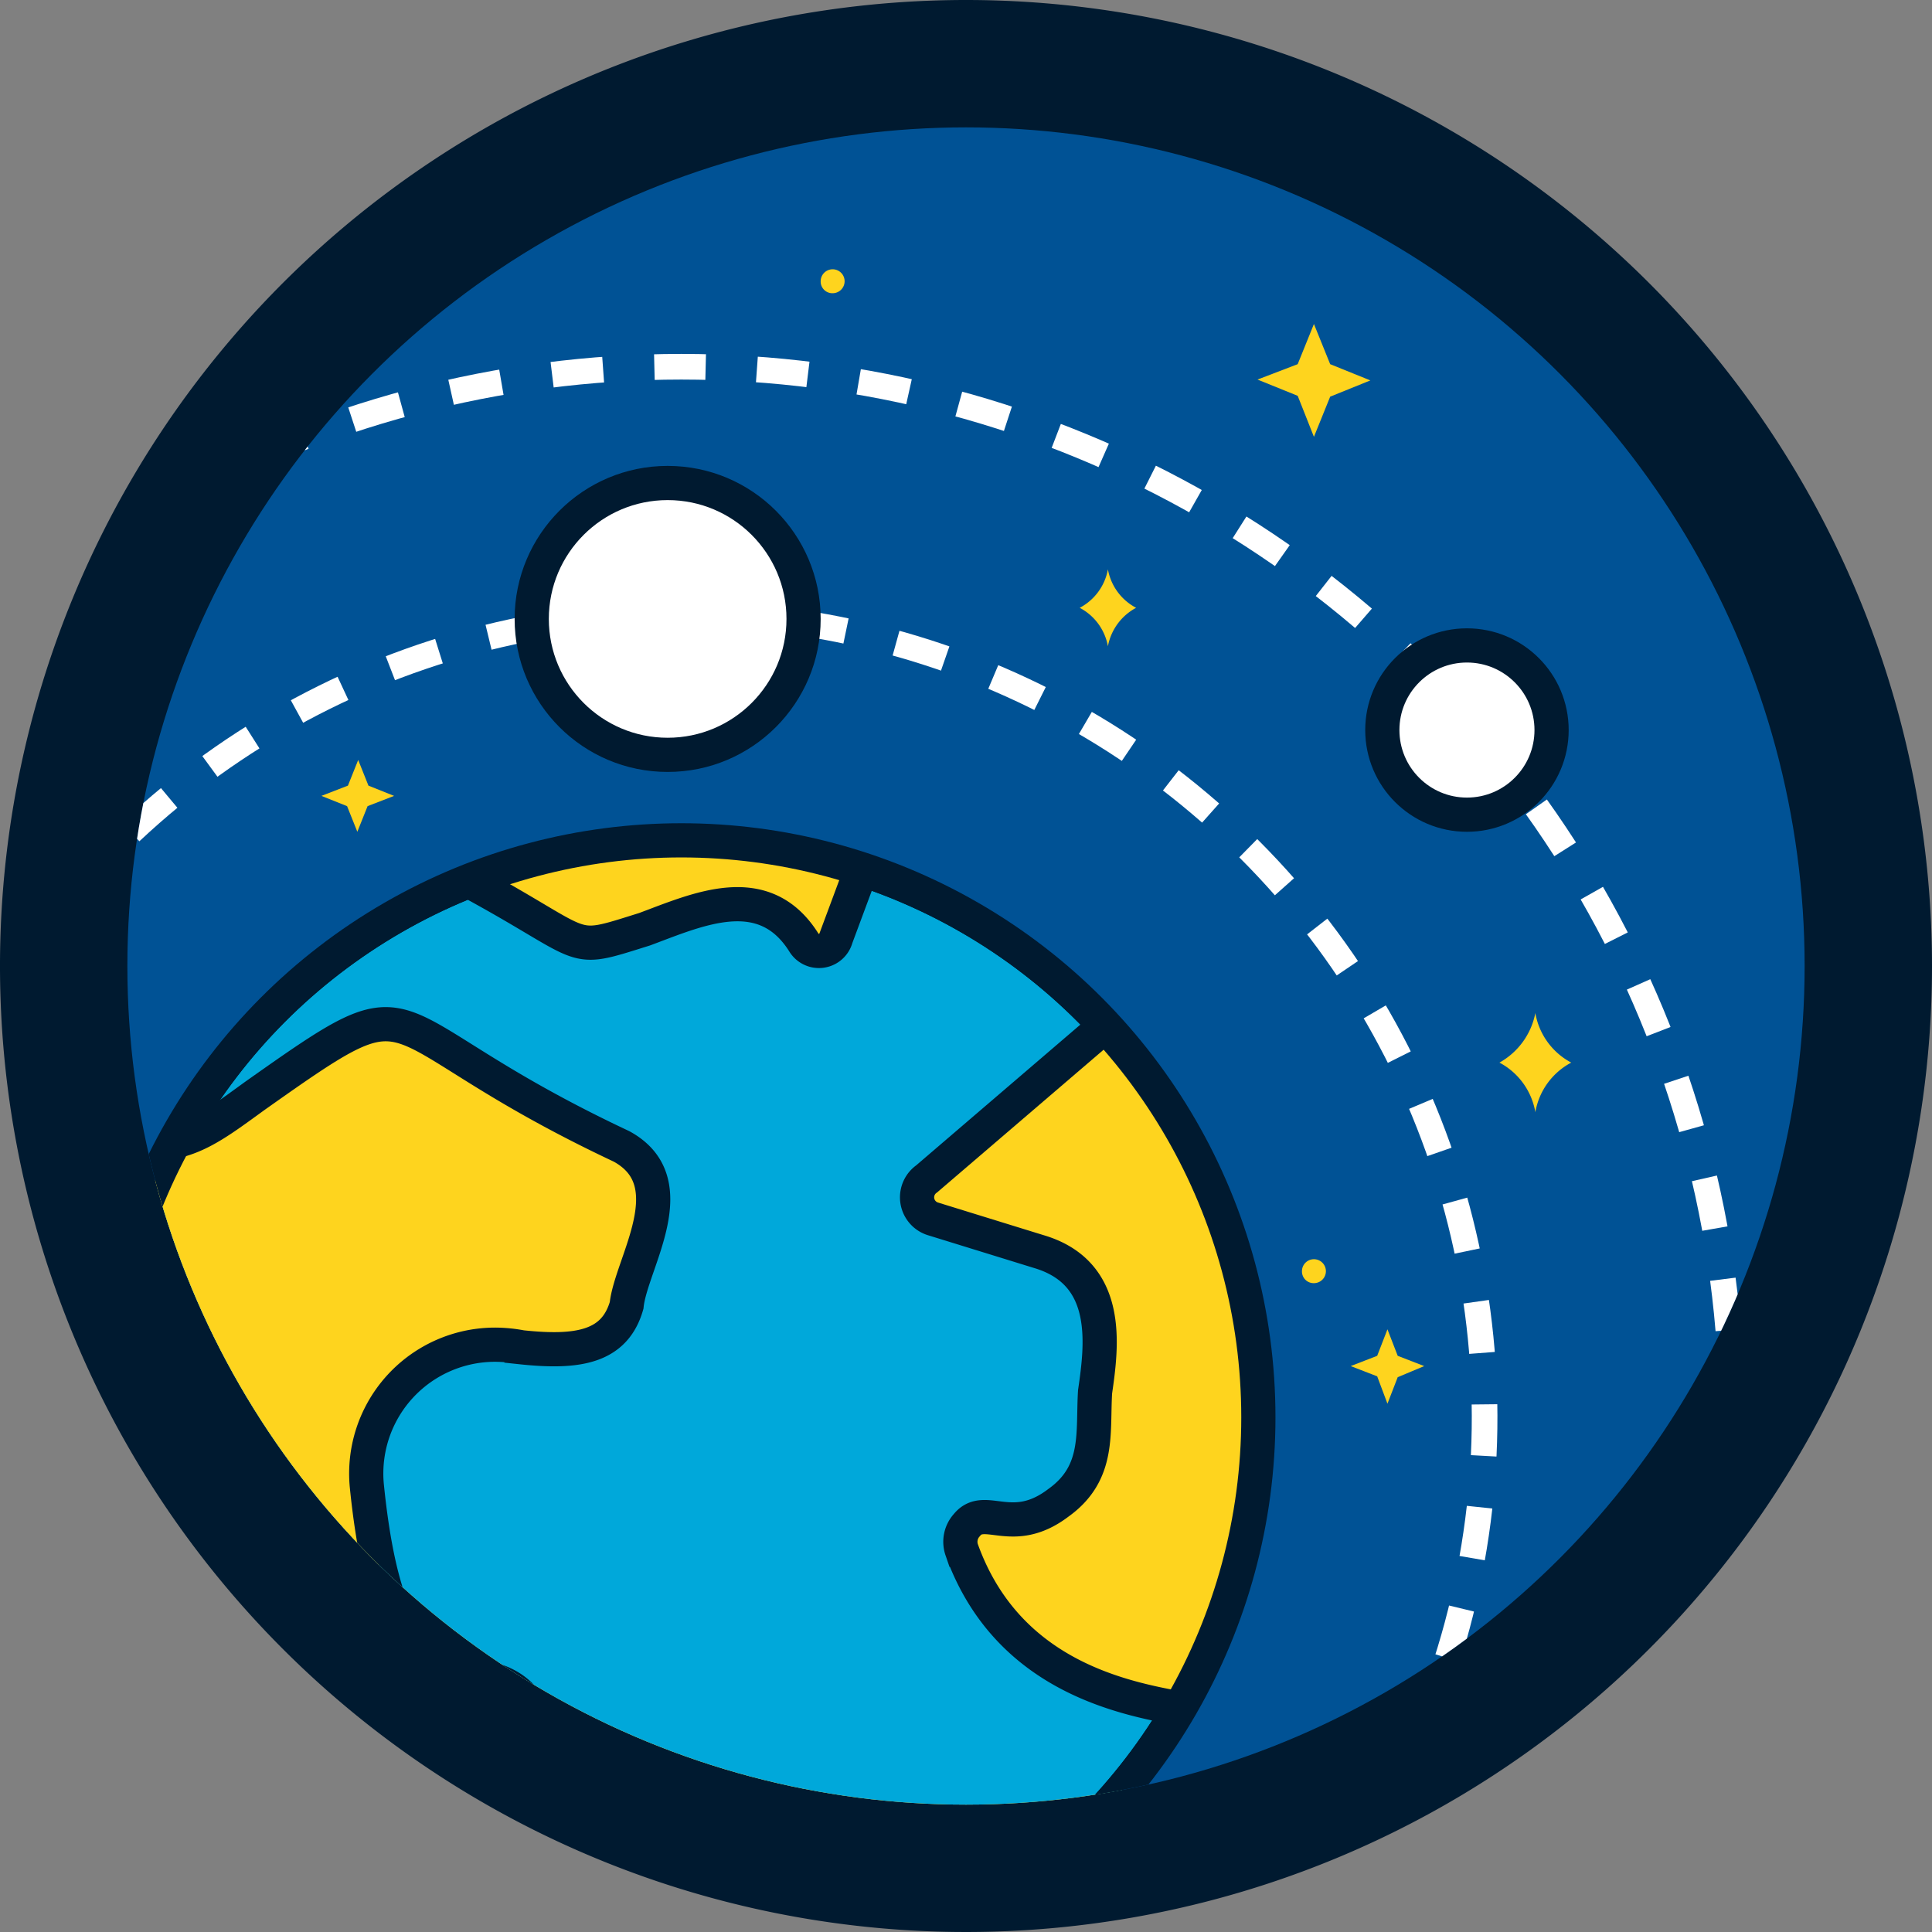 <svg xmlns="http://www.w3.org/2000/svg" xmlns:xlink="http://www.w3.org/1999/xlink" width="226" height="226" viewBox="0 0 226 226">
  <rect x="0" y="0" width="226" height="226" fill="#808080" stroke="none"/>
  <defs>
    <clipPath id="clip-path">
      <circle id="Ellipse_11" data-name="Ellipse 11" cx="98.1" cy="98.1" r="98.1" transform="translate(87.3 87.3)" fill="none"/>
    </clipPath>
    <clipPath id="clip-path-2">
      <circle id="Ellipse_3" data-name="Ellipse 3" cx="67.5" cy="67.5" r="67.5" transform="translate(84.6 170.7)" fill="none"/>
    </clipPath>
  </defs>
  <g id="Group_20" data-name="Group 20" transform="translate(-72.4 -72.4)">
    <g id="Group_1" data-name="Group 1">
      <circle id="Ellipse_1" data-name="Ellipse 1" cx="105.496" cy="105.496" r="105.496" transform="translate(79.913 79.844)" fill="#005295"/>
      <path id="Path_1" data-name="Path 1" d="M185.4,87.4a98,98,0,1,1-98,98,98.159,98.159,0,0,1,98-98m0-15a113,113,0,1,0,113,113,113.01,113.01,0,0,0-113-113Z" fill="#001a30"/>
    </g>
    <g id="Group_19" data-name="Group 19">
      <g id="Group_2" data-name="Group 2">
        <circle id="SVGID" cx="98.1" cy="98.1" r="98.1" transform="translate(87.3 87.3)" fill="#005295"/>
      </g>
      <g id="Group_18" data-name="Group 18">
        <g id="Group_17" data-name="Group 17" clip-path="url(#clip-path)">
          <g id="Group_16" data-name="Group 16">
            <g id="Group_14" data-name="Group 14">
              <g id="Group_13" data-name="Group 13">
                <g id="Group_3" data-name="Group 3">
                  <circle id="SVGID-2" data-name="SVGID" cx="67.5" cy="67.5" r="67.5" transform="translate(84.6 170.7)" fill="#fed41e"/>
                </g>
                <g id="Group_5" data-name="Group 5">
                  <g id="Group_4" data-name="Group 4" clip-path="url(#clip-path-2)">
                    <circle id="Ellipse_2" data-name="Ellipse 2" cx="67.5" cy="67.5" r="67.5" transform="translate(84.6 170.7)" fill="#00a8da" stroke="#001a30" stroke-miterlimit="10" stroke-width="4"/>
                  </g>
                </g>
                <g id="Group_7" data-name="Group 7">
                  <g id="Group_6" data-name="Group 6" clip-path="url(#clip-path-2)">
                    <path id="Path_2" data-name="Path 2" d="M125.1,174.3a82.971,82.971,0,0,1,49.6-4.3l-4.5,12.1a2.072,2.072,0,0,1-3.8.5c-4.7-7.4-12.4-3.8-18.6-1.5C138.2,184.1,142.2,183.3,125.1,174.3Z" fill="#fed41e" stroke="#001a30" stroke-miterlimit="10" stroke-width="4"/>
                  </g>
                </g>
                <g id="Group_9" data-name="Group 9">
                  <g id="Group_8" data-name="Group 8" clip-path="url(#clip-path-2)">
                    <path id="Path_3" data-name="Path 3" d="M81.6,205.7l7.1.5c5.5.4,8.4-1.9,13.5-5.6,20.8-14.7,12.5-8.4,42.9,5.9,7.7,4.2,1.1,13.7.6,18.6-1.4,4.9-5.7,5.6-12.3,4.9a16.777,16.777,0,0,0-2.9-.3,15.072,15.072,0,0,0-15.2,16.4c3,30,13.2,17.8,18.9,25.7,3.2,4.4.2,6.7-4.7,36.1a67.319,67.319,0,0,1-8.5-4.3C85.8,284.2,70.2,242.9,81.6,205.7Z" fill="#fed41e" stroke="#001a30" stroke-miterlimit="10" stroke-width="4"/>
                  </g>
                </g>
                <g id="Group_11" data-name="Group 11">
                  <g id="Group_10" data-name="Group 10" clip-path="url(#clip-path-2)">
                    <path id="Path_4" data-name="Path 4" d="M180.8,210.3,213,182.7a81.273,81.273,0,0,1,12.7,63.2,74.577,74.577,0,0,1-11.5,27.2c-3.4-1.5-22.7-1.1-29.3-19.4a2.9,2.9,0,0,1,.6-2.9c2.1-2.6,5.3,1.5,10.7-2.6,4.9-3.5,4-8.2,4.3-13,.8-5.5,1.9-13.9-6.6-16.4L181.6,215A2.638,2.638,0,0,1,180.8,210.3Z" fill="#fed41e" stroke="#001a30" stroke-miterlimit="10" stroke-width="4"/>
                  </g>
                </g>
                <g id="Group_12" data-name="Group 12">
                  <circle id="SVGID-3" data-name="SVGID" cx="67.5" cy="67.5" r="67.5" transform="translate(84.6 170.7)" fill="none" stroke="#001a30" stroke-miterlimit="10" stroke-width="4"/>
                </g>
              </g>
            </g>
            <g id="Group_15" data-name="Group 15">
              <circle id="Ellipse_7" data-name="Ellipse 7" cx="93.999" cy="93.999" r="93.999" transform="translate(19.13 238.204) rotate(-45)" fill="none" stroke="#fff" stroke-miterlimit="10" stroke-width="3" stroke-dasharray="6.025 6.025"/>
            </g>
            <circle id="Ellipse_8" data-name="Ellipse 8" cx="122.9" cy="122.9" r="122.9" transform="translate(29.2 115.3)" fill="none" stroke="#fff" stroke-miterlimit="10" stroke-width="3" stroke-dasharray="6 6"/>
            <circle id="Ellipse_9" data-name="Ellipse 9" cx="9.9" cy="9.9" r="9.9" transform="translate(234.1 147.9)" fill="#fff" stroke="#001a30" stroke-miterlimit="10" stroke-width="4"/>
            <circle id="Ellipse_10" data-name="Ellipse 10" cx="15.9" cy="15.9" r="15.9" transform="translate(134.6 128.9)" fill="#fff" stroke="#001a30" stroke-miterlimit="10" stroke-width="4"/>
          </g>
        </g>
      </g>
    </g>
    <path id="Path_5" data-name="Path 5" d="M252,190.9a8.115,8.115,0,0,0,4.2,5.8,8.115,8.115,0,0,0-4.2,5.8,8.115,8.115,0,0,0-4.2-5.8,8.468,8.468,0,0,0,4.2-5.8" fill="#fed41e"/>
    <path id="Path_6" data-name="Path 6" d="M224.2,115l1.9-4.7L228,115l4.7,1.9-4.7,1.9-1.9,4.7-1.9-4.8-4.7-1.9Z" fill="#fed41e"/>
    <path id="Path_7" data-name="Path 7" d="M224.7,221.1a1.4,1.4,0,1,1,1.4,1.4,1.367,1.367,0,0,1-1.4-1.4" fill="#fed41e"/>
    <path id="Path_8" data-name="Path 8" d="M113.1,164.3l1.2-3,1.2,3,3,1.2-3.1,1.2-1.2,3-1.2-3-3-1.2Z" fill="#fed41e"/>
    <path id="Path_9" data-name="Path 9" d="M235.9,233.5l-1.2,3.1-1.2-3.2-3.1-1.2,3.1-1.2,1.2-3.1,1.2,3.1,3.1,1.2Z" fill="#fed41e"/>
    <path id="Path_10" data-name="Path 10" d="M168.4,105.3a1.4,1.4,0,1,1,1.4,1.4,1.367,1.367,0,0,1-1.4-1.4" fill="#fed41e"/>
    <path id="Path_11" data-name="Path 11" d="M202,139a6.356,6.356,0,0,0,3.3,4.5A6.427,6.427,0,0,0,202,148a6.356,6.356,0,0,0-3.3-4.5A6.356,6.356,0,0,0,202,139" fill="#fed41e"/>
  </g>
</svg>